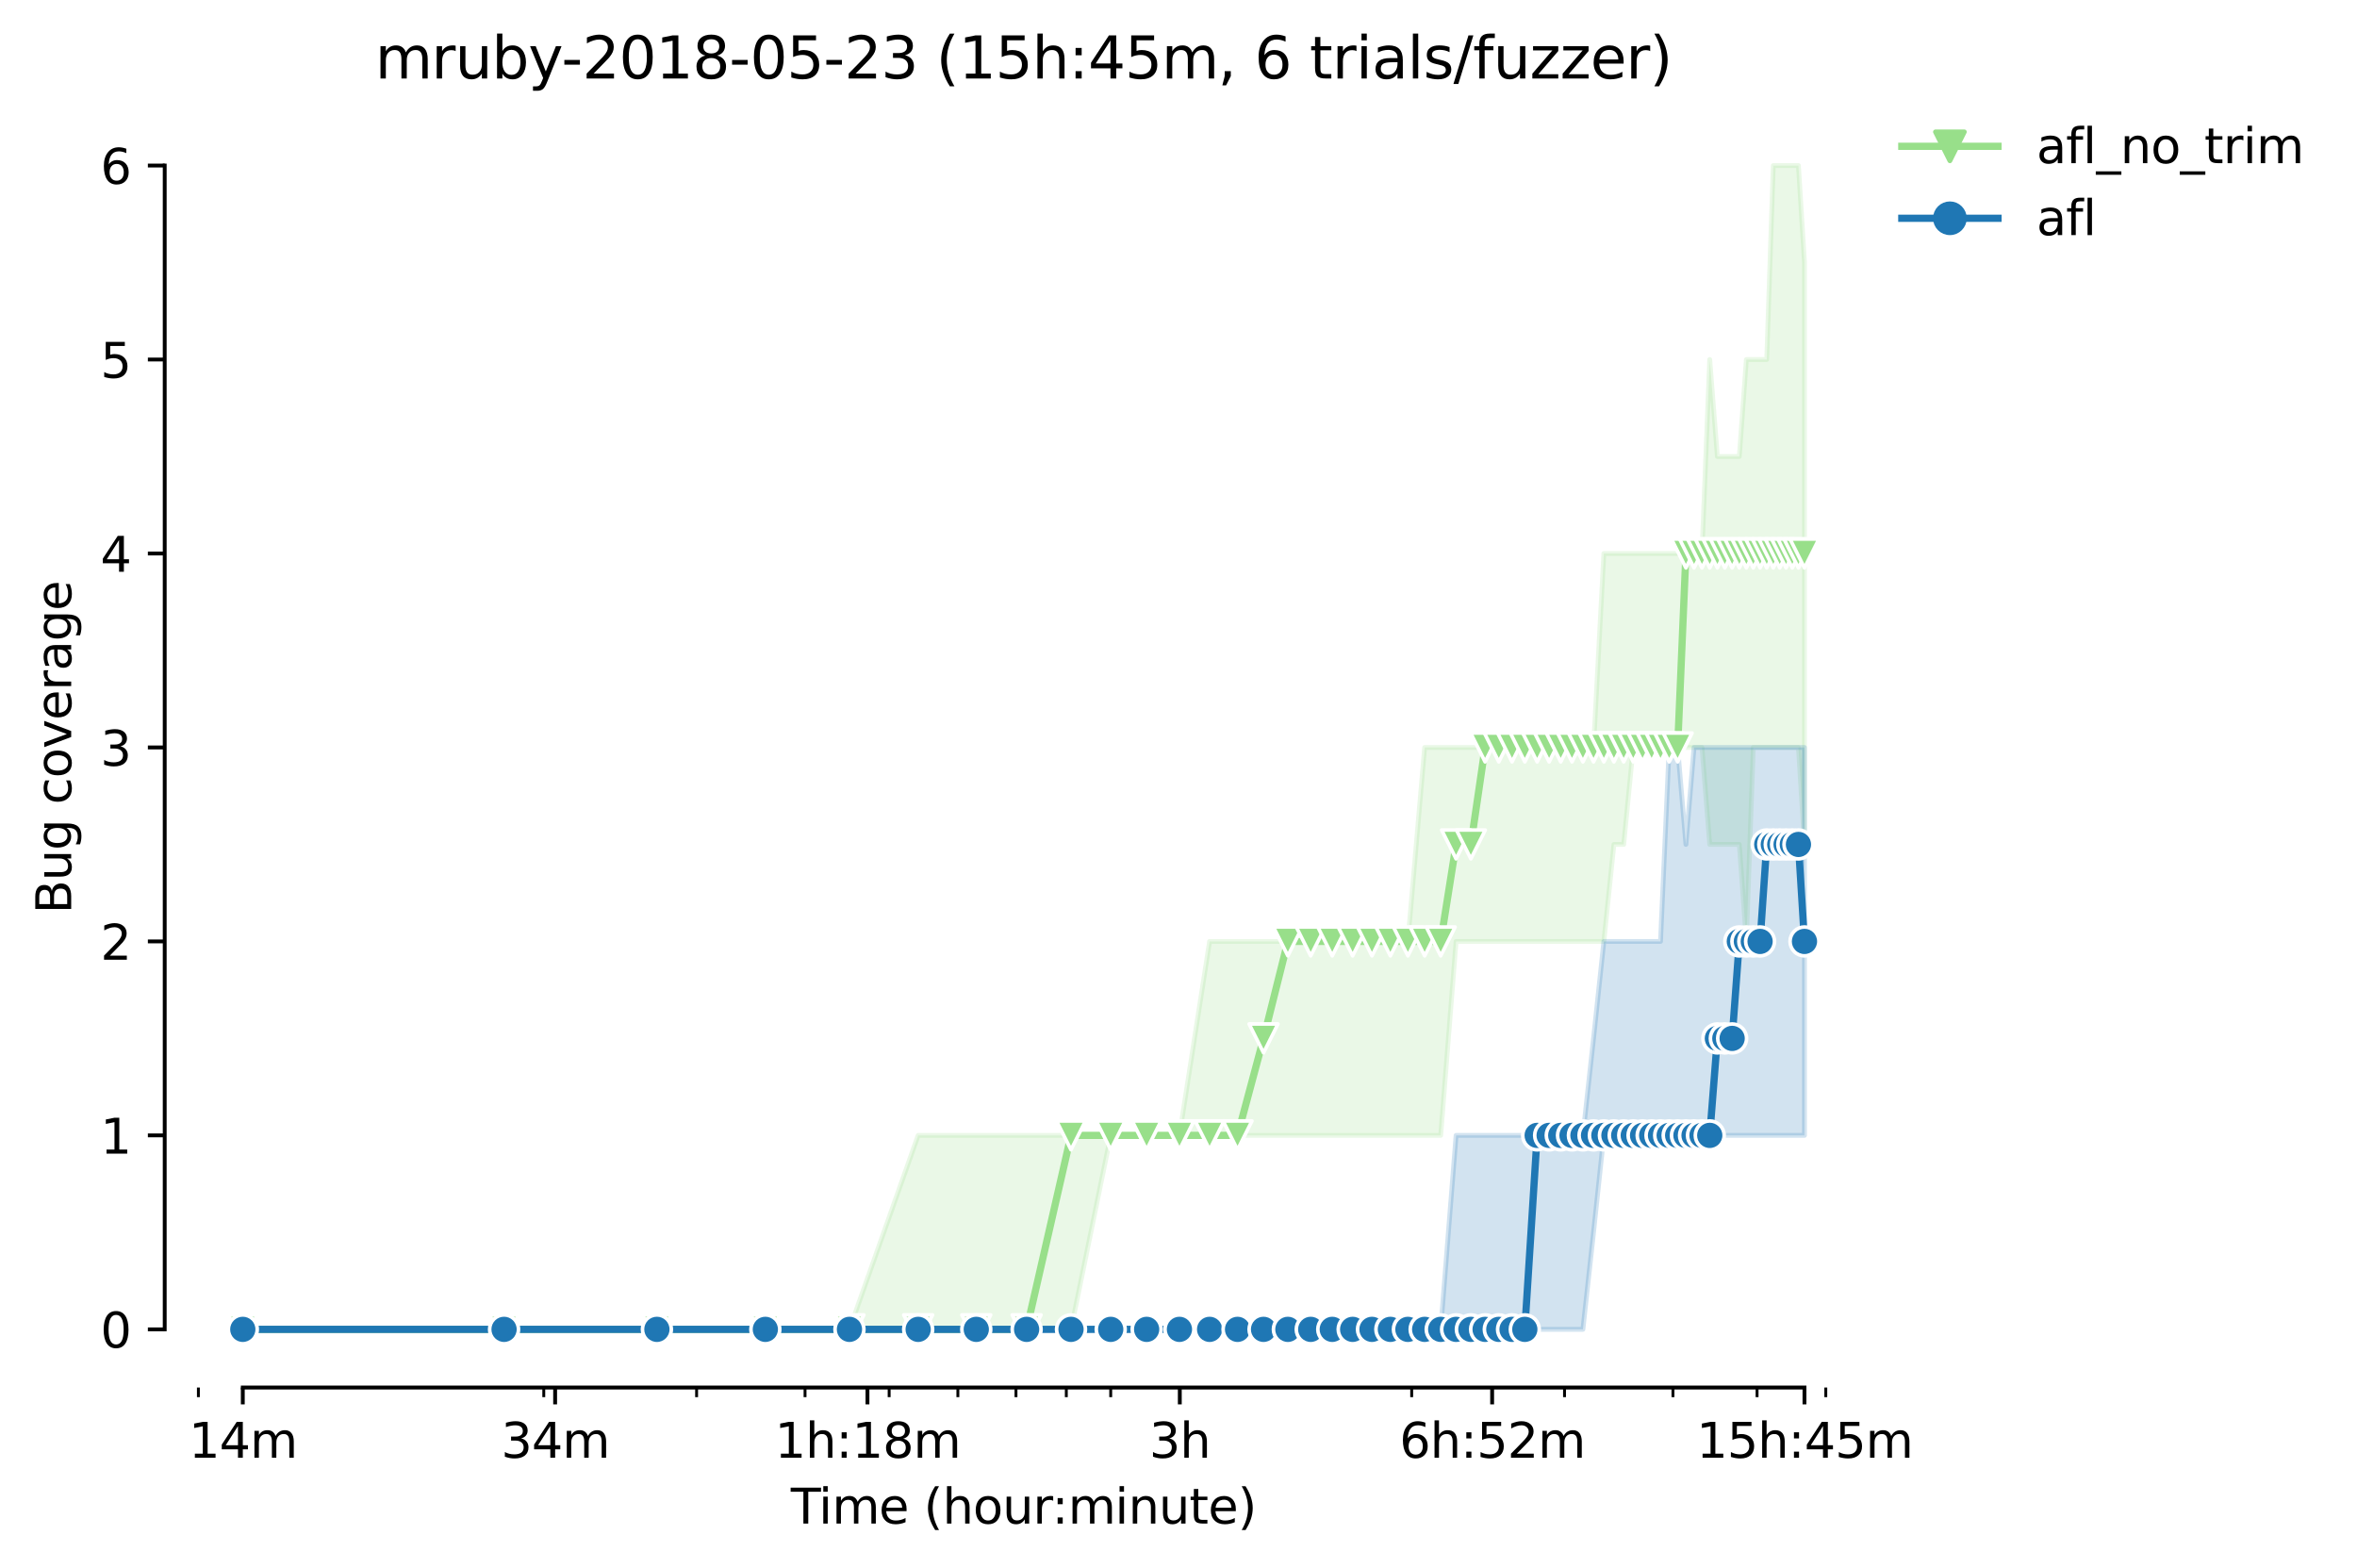 <?xml version="1.0" encoding="utf-8" standalone="no"?>
<!DOCTYPE svg PUBLIC "-//W3C//DTD SVG 1.1//EN"
  "http://www.w3.org/Graphics/SVG/1.1/DTD/svg11.dtd">
<svg height="325.986pt" version="1.1" viewBox="0 0 489.993 325.986" width="489.993pt" xmlns="http://www.w3.org/2000/svg" xmlns:xlink="http://www.w3.org/1999/xlink">
 <defs>
  <style type="text/css">*{stroke-linecap:butt;stroke-linejoin:round;}</style>
 </defs>
 <g id="figure_1">
  <g id="patch_1">
   <path d="M 0 325.986 
L 489.993 325.986 
L 489.993 0 
L 0 0 
z
" style="fill:#ffffff;"/>
  </g>
  <g id="axes_1">
   <g id="patch_2">
    <path d="M 34.241 288.43 
L 391.361 288.43 
L 391.361 22.318 
L 34.241 22.318 
z
" style="fill:#ffffff;"/>
   </g>
   <g id="PolyCollection_1">
    <defs>
     <path d="M 50.473 -49.652 
L 50.473 -49.652 
L 104.788 -49.652 
L 136.56 -49.652 
L 159.103 -49.652 
L 176.588 -49.652 
L 190.875 -49.652 
L 202.954 -49.652 
L 213.418 -49.652 
L 222.647 -49.652 
L 230.903 -89.972 
L 238.372 -89.972 
L 245.19 -89.972 
L 251.462 -89.972 
L 257.269 -89.972 
L 262.675 -89.972 
L 267.732 -89.972 
L 272.483 -89.972 
L 276.962 -89.972 
L 281.199 -89.972 
L 285.218 -89.972 
L 289.041 -89.972 
L 292.686 -89.972 
L 296.17 -89.972 
L 299.505 -89.972 
L 302.703 -130.292 
L 305.777 -130.292 
L 308.734 -130.292 
L 311.584 -130.292 
L 314.333 -130.292 
L 316.99 -130.292 
L 319.559 -130.292 
L 322.047 -130.292 
L 324.458 -130.292 
L 326.798 -130.292 
L 329.069 -130.292 
L 331.277 -130.292 
L 333.424 -130.292 
L 335.513 -150.452 
L 337.549 -150.452 
L 339.533 -170.612 
L 341.468 -170.612 
L 343.356 -170.612 
L 345.2 -169.604 
L 347.001 -170.612 
L 348.762 -170.612 
L 350.484 -170.612 
L 352.17 -170.612 
L 353.819 -170.612 
L 355.435 -150.452 
L 357.018 -150.452 
L 358.57 -150.452 
L 360.091 -150.452 
L 361.584 -150.452 
L 363.049 -130.292 
L 364.487 -170.612 
L 365.898 -170.612 
L 367.285 -170.612 
L 368.648 -170.612 
L 369.988 -170.612 
L 371.305 -170.612 
L 372.6 -170.612 
L 373.874 -170.612 
L 375.128 -150.452 
L 375.128 -271.412 
L 375.128 -271.412 
L 373.874 -291.572 
L 372.6 -291.572 
L 371.305 -291.572 
L 369.988 -291.572 
L 368.648 -291.572 
L 367.285 -251.252 
L 365.898 -251.252 
L 364.487 -251.252 
L 363.049 -251.252 
L 361.584 -231.092 
L 360.091 -231.092 
L 358.57 -231.092 
L 357.018 -231.092 
L 355.435 -251.252 
L 353.819 -210.932 
L 352.17 -210.932 
L 350.484 -210.932 
L 348.762 -210.932 
L 347.001 -210.932 
L 345.2 -210.932 
L 343.356 -210.932 
L 341.468 -210.932 
L 339.533 -210.932 
L 337.549 -210.932 
L 335.513 -210.932 
L 333.424 -210.932 
L 331.277 -170.612 
L 329.069 -170.612 
L 326.798 -170.612 
L 324.458 -170.612 
L 322.047 -170.612 
L 319.559 -170.612 
L 316.99 -170.612 
L 314.333 -170.612 
L 311.584 -170.612 
L 308.734 -170.612 
L 305.777 -170.612 
L 302.703 -170.612 
L 299.505 -170.612 
L 296.17 -170.612 
L 292.686 -130.292 
L 289.041 -130.292 
L 285.218 -130.292 
L 281.199 -130.292 
L 276.962 -130.292 
L 272.483 -130.292 
L 267.732 -130.292 
L 262.675 -130.292 
L 257.269 -130.292 
L 251.462 -130.292 
L 245.19 -89.972 
L 238.372 -89.972 
L 230.903 -89.972 
L 222.647 -89.972 
L 213.418 -89.972 
L 202.954 -89.972 
L 190.875 -89.972 
L 176.588 -49.652 
L 159.103 -49.652 
L 136.56 -49.652 
L 104.788 -49.652 
L 50.473 -49.652 
z
" id="mda8c425041" style="stroke:#98df8a;stroke-opacity:0.2;"/>
    </defs>
    <g clip-path="url(#pe4340014b9)">
     <use style="fill:#98df8a;fill-opacity:0.2;stroke:#98df8a;stroke-opacity:0.2;" x="0" xlink:href="#mda8c425041" y="325.986"/>
    </g>
   </g>
   <g id="PolyCollection_2">
    <defs>
     <path d="M 50.473 -49.652 
L 50.473 -49.652 
L 104.788 -49.652 
L 136.56 -49.652 
L 159.103 -49.652 
L 176.588 -49.652 
L 190.875 -49.652 
L 202.954 -49.652 
L 213.418 -49.652 
L 222.647 -49.652 
L 230.903 -49.652 
L 238.372 -49.652 
L 245.19 -49.652 
L 251.462 -49.652 
L 257.269 -49.652 
L 262.675 -49.652 
L 267.732 -49.652 
L 272.483 -49.652 
L 276.962 -49.652 
L 281.199 -49.652 
L 285.218 -49.652 
L 289.041 -49.652 
L 292.686 -49.652 
L 296.17 -49.652 
L 299.505 -49.652 
L 302.703 -49.652 
L 305.777 -49.652 
L 308.734 -49.652 
L 311.584 -49.652 
L 314.333 -49.652 
L 316.99 -49.652 
L 319.559 -49.652 
L 322.047 -49.652 
L 324.458 -49.652 
L 326.798 -49.652 
L 329.069 -49.652 
L 331.277 -69.812 
L 333.424 -89.972 
L 335.513 -89.972 
L 337.549 -89.972 
L 339.533 -89.972 
L 341.468 -89.972 
L 343.356 -89.972 
L 345.2 -89.972 
L 347.001 -89.972 
L 348.762 -89.972 
L 350.484 -89.972 
L 352.17 -89.972 
L 353.819 -89.972 
L 355.435 -89.972 
L 357.018 -89.972 
L 358.57 -89.972 
L 360.091 -89.972 
L 361.584 -89.972 
L 363.049 -89.972 
L 364.487 -89.972 
L 365.898 -89.972 
L 367.285 -89.972 
L 368.648 -89.972 
L 369.988 -89.972 
L 371.305 -89.972 
L 372.6 -89.972 
L 373.874 -89.972 
L 375.128 -89.972 
L 375.128 -170.612 
L 375.128 -170.612 
L 373.874 -170.612 
L 372.6 -170.612 
L 371.305 -170.612 
L 369.988 -170.612 
L 368.648 -170.612 
L 367.285 -170.612 
L 365.898 -170.612 
L 364.487 -170.612 
L 363.049 -170.612 
L 361.584 -170.612 
L 360.091 -170.612 
L 358.57 -170.612 
L 357.018 -170.612 
L 355.435 -170.612 
L 353.819 -170.612 
L 352.17 -170.612 
L 350.484 -150.452 
L 348.762 -170.612 
L 347.001 -170.612 
L 345.2 -130.292 
L 343.356 -130.292 
L 341.468 -130.292 
L 339.533 -130.292 
L 337.549 -130.292 
L 335.513 -130.292 
L 333.424 -130.292 
L 331.277 -110.132 
L 329.069 -89.972 
L 326.798 -89.972 
L 324.458 -89.972 
L 322.047 -89.972 
L 319.559 -89.972 
L 316.99 -89.972 
L 314.333 -89.972 
L 311.584 -89.972 
L 308.734 -89.972 
L 305.777 -89.972 
L 302.703 -89.972 
L 299.505 -49.652 
L 296.17 -49.652 
L 292.686 -49.652 
L 289.041 -49.652 
L 285.218 -49.652 
L 281.199 -49.652 
L 276.962 -49.652 
L 272.483 -49.652 
L 267.732 -49.652 
L 262.675 -49.652 
L 257.269 -49.652 
L 251.462 -49.652 
L 245.19 -49.652 
L 238.372 -49.652 
L 230.903 -49.652 
L 222.647 -49.652 
L 213.418 -49.652 
L 202.954 -49.652 
L 190.875 -49.652 
L 176.588 -49.652 
L 159.103 -49.652 
L 136.56 -49.652 
L 104.788 -49.652 
L 50.473 -49.652 
z
" id="m937d26fdaa" style="stroke:#1f77b4;stroke-opacity:0.2;"/>
    </defs>
    <g clip-path="url(#pe4340014b9)">
     <use style="fill:#1f77b4;fill-opacity:0.2;stroke:#1f77b4;stroke-opacity:0.2;" x="0" xlink:href="#m937d26fdaa" y="325.986"/>
    </g>
   </g>
   <g id="matplotlib.axis_1">
    <g id="xtick_1">
     <g id="line2d_1">
      <defs>
       <path d="M 0 0 
L 0 3.5 
" id="m10a3681399" style="stroke:#000000;stroke-width:0.8;"/>
      </defs>
      <g>
       <use style="stroke:#000000;stroke-width:0.8;" x="50.473" xlink:href="#m10a3681399" y="288.43"/>
      </g>
     </g>
     <g id="text_1">
      <!-- 14m -->
      <g transform="translate(39.241 303.029)scale(0.1 -0.1)">
       <defs>
        <path d="M 794 531 
L 1825 531 
L 1825 4091 
L 703 3866 
L 703 4441 
L 1819 4666 
L 2450 4666 
L 2450 531 
L 3481 531 
L 3481 0 
L 794 0 
L 794 531 
z
" id="DejaVuSans-31" transform="scale(0.016)"/>
        <path d="M 2419 4116 
L 825 1625 
L 2419 1625 
L 2419 4116 
z
M 2253 4666 
L 3047 4666 
L 3047 1625 
L 3713 1625 
L 3713 1100 
L 3047 1100 
L 3047 0 
L 2419 0 
L 2419 1100 
L 313 1100 
L 313 1709 
L 2253 4666 
z
" id="DejaVuSans-34" transform="scale(0.016)"/>
        <path d="M 3328 2828 
Q 3544 3216 3844 3400 
Q 4144 3584 4550 3584 
Q 5097 3584 5394 3201 
Q 5691 2819 5691 2113 
L 5691 0 
L 5113 0 
L 5113 2094 
Q 5113 2597 4934 2840 
Q 4756 3084 4391 3084 
Q 3944 3084 3684 2787 
Q 3425 2491 3425 1978 
L 3425 0 
L 2847 0 
L 2847 2094 
Q 2847 2600 2669 2842 
Q 2491 3084 2119 3084 
Q 1678 3084 1418 2786 
Q 1159 2488 1159 1978 
L 1159 0 
L 581 0 
L 581 3500 
L 1159 3500 
L 1159 2956 
Q 1356 3278 1631 3431 
Q 1906 3584 2284 3584 
Q 2666 3584 2933 3390 
Q 3200 3197 3328 2828 
z
" id="DejaVuSans-6d" transform="scale(0.016)"/>
       </defs>
       <use xlink:href="#DejaVuSans-31"/>
       <use x="63.623" xlink:href="#DejaVuSans-34"/>
       <use x="127.246" xlink:href="#DejaVuSans-6d"/>
      </g>
     </g>
    </g>
    <g id="xtick_2">
     <g id="line2d_2">
      <g>
       <use style="stroke:#000000;stroke-width:0.8;" x="115.405" xlink:href="#m10a3681399" y="288.43"/>
      </g>
     </g>
     <g id="text_2">
      <!-- 34m -->
      <g transform="translate(104.172 303.029)scale(0.1 -0.1)">
       <defs>
        <path d="M 2597 2516 
Q 3050 2419 3304 2112 
Q 3559 1806 3559 1356 
Q 3559 666 3084 287 
Q 2609 -91 1734 -91 
Q 1441 -91 1130 -33 
Q 819 25 488 141 
L 488 750 
Q 750 597 1062 519 
Q 1375 441 1716 441 
Q 2309 441 2620 675 
Q 2931 909 2931 1356 
Q 2931 1769 2642 2001 
Q 2353 2234 1838 2234 
L 1294 2234 
L 1294 2753 
L 1863 2753 
Q 2328 2753 2575 2939 
Q 2822 3125 2822 3475 
Q 2822 3834 2567 4026 
Q 2313 4219 1838 4219 
Q 1578 4219 1281 4162 
Q 984 4106 628 3988 
L 628 4550 
Q 988 4650 1302 4700 
Q 1616 4750 1894 4750 
Q 2613 4750 3031 4423 
Q 3450 4097 3450 3541 
Q 3450 3153 3228 2886 
Q 3006 2619 2597 2516 
z
" id="DejaVuSans-33" transform="scale(0.016)"/>
       </defs>
       <use xlink:href="#DejaVuSans-33"/>
       <use x="63.623" xlink:href="#DejaVuSans-34"/>
       <use x="127.246" xlink:href="#DejaVuSans-6d"/>
      </g>
     </g>
    </g>
    <g id="xtick_3">
     <g id="line2d_3">
      <g>
       <use style="stroke:#000000;stroke-width:0.8;" x="180.336" xlink:href="#m10a3681399" y="288.43"/>
      </g>
     </g>
     <g id="text_3">
      <!-- 1h:18m -->
      <g transform="translate(161.069 303.029)scale(0.1 -0.1)">
       <defs>
        <path d="M 3513 2113 
L 3513 0 
L 2938 0 
L 2938 2094 
Q 2938 2591 2744 2837 
Q 2550 3084 2163 3084 
Q 1697 3084 1428 2787 
Q 1159 2491 1159 1978 
L 1159 0 
L 581 0 
L 581 4863 
L 1159 4863 
L 1159 2956 
Q 1366 3272 1645 3428 
Q 1925 3584 2291 3584 
Q 2894 3584 3203 3211 
Q 3513 2838 3513 2113 
z
" id="DejaVuSans-68" transform="scale(0.016)"/>
        <path d="M 750 794 
L 1409 794 
L 1409 0 
L 750 0 
L 750 794 
z
M 750 3309 
L 1409 3309 
L 1409 2516 
L 750 2516 
L 750 3309 
z
" id="DejaVuSans-3a" transform="scale(0.016)"/>
        <path d="M 2034 2216 
Q 1584 2216 1326 1975 
Q 1069 1734 1069 1313 
Q 1069 891 1326 650 
Q 1584 409 2034 409 
Q 2484 409 2743 651 
Q 3003 894 3003 1313 
Q 3003 1734 2745 1975 
Q 2488 2216 2034 2216 
z
M 1403 2484 
Q 997 2584 770 2862 
Q 544 3141 544 3541 
Q 544 4100 942 4425 
Q 1341 4750 2034 4750 
Q 2731 4750 3128 4425 
Q 3525 4100 3525 3541 
Q 3525 3141 3298 2862 
Q 3072 2584 2669 2484 
Q 3125 2378 3379 2068 
Q 3634 1759 3634 1313 
Q 3634 634 3220 271 
Q 2806 -91 2034 -91 
Q 1263 -91 848 271 
Q 434 634 434 1313 
Q 434 1759 690 2068 
Q 947 2378 1403 2484 
z
M 1172 3481 
Q 1172 3119 1398 2916 
Q 1625 2713 2034 2713 
Q 2441 2713 2670 2916 
Q 2900 3119 2900 3481 
Q 2900 3844 2670 4047 
Q 2441 4250 2034 4250 
Q 1625 4250 1398 4047 
Q 1172 3844 1172 3481 
z
" id="DejaVuSans-38" transform="scale(0.016)"/>
       </defs>
       <use xlink:href="#DejaVuSans-31"/>
       <use x="63.623" xlink:href="#DejaVuSans-68"/>
       <use x="127.002" xlink:href="#DejaVuSans-3a"/>
       <use x="160.693" xlink:href="#DejaVuSans-31"/>
       <use x="224.316" xlink:href="#DejaVuSans-38"/>
       <use x="287.939" xlink:href="#DejaVuSans-6d"/>
      </g>
     </g>
    </g>
    <g id="xtick_4">
     <g id="line2d_4">
      <g>
       <use style="stroke:#000000;stroke-width:0.8;" x="245.267" xlink:href="#m10a3681399" y="288.43"/>
      </g>
     </g>
     <g id="text_4">
      <!-- 3h -->
      <g transform="translate(238.917 303.029)scale(0.1 -0.1)">
       <use xlink:href="#DejaVuSans-33"/>
       <use x="63.623" xlink:href="#DejaVuSans-68"/>
      </g>
     </g>
    </g>
    <g id="xtick_5">
     <g id="line2d_5">
      <g>
       <use style="stroke:#000000;stroke-width:0.8;" x="310.198" xlink:href="#m10a3681399" y="288.43"/>
      </g>
     </g>
     <g id="text_5">
      <!-- 6h:52m -->
      <g transform="translate(290.931 303.029)scale(0.1 -0.1)">
       <defs>
        <path d="M 2113 2584 
Q 1688 2584 1439 2293 
Q 1191 2003 1191 1497 
Q 1191 994 1439 701 
Q 1688 409 2113 409 
Q 2538 409 2786 701 
Q 3034 994 3034 1497 
Q 3034 2003 2786 2293 
Q 2538 2584 2113 2584 
z
M 3366 4563 
L 3366 3988 
Q 3128 4100 2886 4159 
Q 2644 4219 2406 4219 
Q 1781 4219 1451 3797 
Q 1122 3375 1075 2522 
Q 1259 2794 1537 2939 
Q 1816 3084 2150 3084 
Q 2853 3084 3261 2657 
Q 3669 2231 3669 1497 
Q 3669 778 3244 343 
Q 2819 -91 2113 -91 
Q 1303 -91 875 529 
Q 447 1150 447 2328 
Q 447 3434 972 4092 
Q 1497 4750 2381 4750 
Q 2619 4750 2861 4703 
Q 3103 4656 3366 4563 
z
" id="DejaVuSans-36" transform="scale(0.016)"/>
        <path d="M 691 4666 
L 3169 4666 
L 3169 4134 
L 1269 4134 
L 1269 2991 
Q 1406 3038 1543 3061 
Q 1681 3084 1819 3084 
Q 2600 3084 3056 2656 
Q 3513 2228 3513 1497 
Q 3513 744 3044 326 
Q 2575 -91 1722 -91 
Q 1428 -91 1123 -41 
Q 819 9 494 109 
L 494 744 
Q 775 591 1075 516 
Q 1375 441 1709 441 
Q 2250 441 2565 725 
Q 2881 1009 2881 1497 
Q 2881 1984 2565 2268 
Q 2250 2553 1709 2553 
Q 1456 2553 1204 2497 
Q 953 2441 691 2322 
L 691 4666 
z
" id="DejaVuSans-35" transform="scale(0.016)"/>
        <path d="M 1228 531 
L 3431 531 
L 3431 0 
L 469 0 
L 469 531 
Q 828 903 1448 1529 
Q 2069 2156 2228 2338 
Q 2531 2678 2651 2914 
Q 2772 3150 2772 3378 
Q 2772 3750 2511 3984 
Q 2250 4219 1831 4219 
Q 1534 4219 1204 4116 
Q 875 4013 500 3803 
L 500 4441 
Q 881 4594 1212 4672 
Q 1544 4750 1819 4750 
Q 2544 4750 2975 4387 
Q 3406 4025 3406 3419 
Q 3406 3131 3298 2873 
Q 3191 2616 2906 2266 
Q 2828 2175 2409 1742 
Q 1991 1309 1228 531 
z
" id="DejaVuSans-32" transform="scale(0.016)"/>
       </defs>
       <use xlink:href="#DejaVuSans-36"/>
       <use x="63.623" xlink:href="#DejaVuSans-68"/>
       <use x="127.002" xlink:href="#DejaVuSans-3a"/>
       <use x="160.693" xlink:href="#DejaVuSans-35"/>
       <use x="224.316" xlink:href="#DejaVuSans-32"/>
       <use x="287.939" xlink:href="#DejaVuSans-6d"/>
      </g>
     </g>
    </g>
    <g id="xtick_6">
     <g id="line2d_6">
      <g>
       <use style="stroke:#000000;stroke-width:0.8;" x="375.129" xlink:href="#m10a3681399" y="288.43"/>
      </g>
     </g>
     <g id="text_6">
      <!-- 15h:45m -->
      <g transform="translate(352.681 303.029)scale(0.1 -0.1)">
       <use xlink:href="#DejaVuSans-31"/>
       <use x="63.623" xlink:href="#DejaVuSans-35"/>
       <use x="127.246" xlink:href="#DejaVuSans-68"/>
       <use x="190.625" xlink:href="#DejaVuSans-3a"/>
       <use x="224.316" xlink:href="#DejaVuSans-34"/>
       <use x="287.939" xlink:href="#DejaVuSans-35"/>
       <use x="351.562" xlink:href="#DejaVuSans-6d"/>
      </g>
     </g>
    </g>
    <g id="xtick_7">
     <g id="line2d_7">
      <defs>
       <path d="M 0 0 
L 0 2 
" id="med82f2eb78" style="stroke:#000000;stroke-width:0.6;"/>
      </defs>
      <g>
       <use style="stroke:#000000;stroke-width:0.6;" x="41.244" xlink:href="#med82f2eb78" y="288.43"/>
      </g>
     </g>
    </g>
    <g id="xtick_8">
     <g id="line2d_8">
      <g>
       <use style="stroke:#000000;stroke-width:0.6;" x="113.044" xlink:href="#med82f2eb78" y="288.43"/>
      </g>
     </g>
    </g>
    <g id="xtick_9">
     <g id="line2d_9">
      <g>
       <use style="stroke:#000000;stroke-width:0.6;" x="144.816" xlink:href="#med82f2eb78" y="288.43"/>
      </g>
     </g>
    </g>
    <g id="xtick_10">
     <g id="line2d_10">
      <g>
       <use style="stroke:#000000;stroke-width:0.6;" x="167.359" xlink:href="#med82f2eb78" y="288.43"/>
      </g>
     </g>
    </g>
    <g id="xtick_11">
     <g id="line2d_11">
      <g>
       <use style="stroke:#000000;stroke-width:0.6;" x="184.844" xlink:href="#med82f2eb78" y="288.43"/>
      </g>
     </g>
    </g>
    <g id="xtick_12">
     <g id="line2d_12">
      <g>
       <use style="stroke:#000000;stroke-width:0.6;" x="199.131" xlink:href="#med82f2eb78" y="288.43"/>
      </g>
     </g>
    </g>
    <g id="xtick_13">
     <g id="line2d_13">
      <g>
       <use style="stroke:#000000;stroke-width:0.6;" x="211.21" xlink:href="#med82f2eb78" y="288.43"/>
      </g>
     </g>
    </g>
    <g id="xtick_14">
     <g id="line2d_14">
      <g>
       <use style="stroke:#000000;stroke-width:0.6;" x="221.674" xlink:href="#med82f2eb78" y="288.43"/>
      </g>
     </g>
    </g>
    <g id="xtick_15">
     <g id="line2d_15">
      <g>
       <use style="stroke:#000000;stroke-width:0.6;" x="230.903" xlink:href="#med82f2eb78" y="288.43"/>
      </g>
     </g>
    </g>
    <g id="xtick_16">
     <g id="line2d_16">
      <g>
       <use style="stroke:#000000;stroke-width:0.6;" x="293.474" xlink:href="#med82f2eb78" y="288.43"/>
      </g>
     </g>
    </g>
    <g id="xtick_17">
     <g id="line2d_17">
      <g>
       <use style="stroke:#000000;stroke-width:0.6;" x="325.246" xlink:href="#med82f2eb78" y="288.43"/>
      </g>
     </g>
    </g>
    <g id="xtick_18">
     <g id="line2d_18">
      <g>
       <use style="stroke:#000000;stroke-width:0.6;" x="347.789" xlink:href="#med82f2eb78" y="288.43"/>
      </g>
     </g>
    </g>
    <g id="xtick_19">
     <g id="line2d_19">
      <g>
       <use style="stroke:#000000;stroke-width:0.6;" x="365.274" xlink:href="#med82f2eb78" y="288.43"/>
      </g>
     </g>
    </g>
    <g id="xtick_20">
     <g id="line2d_20">
      <g>
       <use style="stroke:#000000;stroke-width:0.6;" x="379.561" xlink:href="#med82f2eb78" y="288.43"/>
      </g>
     </g>
    </g>
    <g id="text_7">
     <!-- Time (hour:minute) -->
     <g transform="translate(164.394 316.707)scale(0.1 -0.1)">
      <defs>
       <path d="M -19 4666 
L 3928 4666 
L 3928 4134 
L 2272 4134 
L 2272 0 
L 1638 0 
L 1638 4134 
L -19 4134 
L -19 4666 
z
" id="DejaVuSans-54" transform="scale(0.016)"/>
       <path d="M 603 3500 
L 1178 3500 
L 1178 0 
L 603 0 
L 603 3500 
z
M 603 4863 
L 1178 4863 
L 1178 4134 
L 603 4134 
L 603 4863 
z
" id="DejaVuSans-69" transform="scale(0.016)"/>
       <path d="M 3597 1894 
L 3597 1613 
L 953 1613 
Q 991 1019 1311 708 
Q 1631 397 2203 397 
Q 2534 397 2845 478 
Q 3156 559 3463 722 
L 3463 178 
Q 3153 47 2828 -22 
Q 2503 -91 2169 -91 
Q 1331 -91 842 396 
Q 353 884 353 1716 
Q 353 2575 817 3079 
Q 1281 3584 2069 3584 
Q 2775 3584 3186 3129 
Q 3597 2675 3597 1894 
z
M 3022 2063 
Q 3016 2534 2758 2815 
Q 2500 3097 2075 3097 
Q 1594 3097 1305 2825 
Q 1016 2553 972 2059 
L 3022 2063 
z
" id="DejaVuSans-65" transform="scale(0.016)"/>
       <path id="DejaVuSans-20" transform="scale(0.016)"/>
       <path d="M 1984 4856 
Q 1566 4138 1362 3434 
Q 1159 2731 1159 2009 
Q 1159 1288 1364 580 
Q 1569 -128 1984 -844 
L 1484 -844 
Q 1016 -109 783 600 
Q 550 1309 550 2009 
Q 550 2706 781 3412 
Q 1013 4119 1484 4856 
L 1984 4856 
z
" id="DejaVuSans-28" transform="scale(0.016)"/>
       <path d="M 1959 3097 
Q 1497 3097 1228 2736 
Q 959 2375 959 1747 
Q 959 1119 1226 758 
Q 1494 397 1959 397 
Q 2419 397 2687 759 
Q 2956 1122 2956 1747 
Q 2956 2369 2687 2733 
Q 2419 3097 1959 3097 
z
M 1959 3584 
Q 2709 3584 3137 3096 
Q 3566 2609 3566 1747 
Q 3566 888 3137 398 
Q 2709 -91 1959 -91 
Q 1206 -91 779 398 
Q 353 888 353 1747 
Q 353 2609 779 3096 
Q 1206 3584 1959 3584 
z
" id="DejaVuSans-6f" transform="scale(0.016)"/>
       <path d="M 544 1381 
L 544 3500 
L 1119 3500 
L 1119 1403 
Q 1119 906 1312 657 
Q 1506 409 1894 409 
Q 2359 409 2629 706 
Q 2900 1003 2900 1516 
L 2900 3500 
L 3475 3500 
L 3475 0 
L 2900 0 
L 2900 538 
Q 2691 219 2414 64 
Q 2138 -91 1772 -91 
Q 1169 -91 856 284 
Q 544 659 544 1381 
z
M 1991 3584 
L 1991 3584 
z
" id="DejaVuSans-75" transform="scale(0.016)"/>
       <path d="M 2631 2963 
Q 2534 3019 2420 3045 
Q 2306 3072 2169 3072 
Q 1681 3072 1420 2755 
Q 1159 2438 1159 1844 
L 1159 0 
L 581 0 
L 581 3500 
L 1159 3500 
L 1159 2956 
Q 1341 3275 1631 3429 
Q 1922 3584 2338 3584 
Q 2397 3584 2469 3576 
Q 2541 3569 2628 3553 
L 2631 2963 
z
" id="DejaVuSans-72" transform="scale(0.016)"/>
       <path d="M 3513 2113 
L 3513 0 
L 2938 0 
L 2938 2094 
Q 2938 2591 2744 2837 
Q 2550 3084 2163 3084 
Q 1697 3084 1428 2787 
Q 1159 2491 1159 1978 
L 1159 0 
L 581 0 
L 581 3500 
L 1159 3500 
L 1159 2956 
Q 1366 3272 1645 3428 
Q 1925 3584 2291 3584 
Q 2894 3584 3203 3211 
Q 3513 2838 3513 2113 
z
" id="DejaVuSans-6e" transform="scale(0.016)"/>
       <path d="M 1172 4494 
L 1172 3500 
L 2356 3500 
L 2356 3053 
L 1172 3053 
L 1172 1153 
Q 1172 725 1289 603 
Q 1406 481 1766 481 
L 2356 481 
L 2356 0 
L 1766 0 
Q 1100 0 847 248 
Q 594 497 594 1153 
L 594 3053 
L 172 3053 
L 172 3500 
L 594 3500 
L 594 4494 
L 1172 4494 
z
" id="DejaVuSans-74" transform="scale(0.016)"/>
       <path d="M 513 4856 
L 1013 4856 
Q 1481 4119 1714 3412 
Q 1947 2706 1947 2009 
Q 1947 1309 1714 600 
Q 1481 -109 1013 -844 
L 513 -844 
Q 928 -128 1133 580 
Q 1338 1288 1338 2009 
Q 1338 2731 1133 3434 
Q 928 4138 513 4856 
z
" id="DejaVuSans-29" transform="scale(0.016)"/>
      </defs>
      <use xlink:href="#DejaVuSans-54"/>
      <use x="57.959" xlink:href="#DejaVuSans-69"/>
      <use x="85.742" xlink:href="#DejaVuSans-6d"/>
      <use x="183.154" xlink:href="#DejaVuSans-65"/>
      <use x="244.678" xlink:href="#DejaVuSans-20"/>
      <use x="276.465" xlink:href="#DejaVuSans-28"/>
      <use x="315.479" xlink:href="#DejaVuSans-68"/>
      <use x="378.857" xlink:href="#DejaVuSans-6f"/>
      <use x="440.039" xlink:href="#DejaVuSans-75"/>
      <use x="503.418" xlink:href="#DejaVuSans-72"/>
      <use x="542.781" xlink:href="#DejaVuSans-3a"/>
      <use x="576.473" xlink:href="#DejaVuSans-6d"/>
      <use x="673.885" xlink:href="#DejaVuSans-69"/>
      <use x="701.668" xlink:href="#DejaVuSans-6e"/>
      <use x="765.047" xlink:href="#DejaVuSans-75"/>
      <use x="828.426" xlink:href="#DejaVuSans-74"/>
      <use x="867.635" xlink:href="#DejaVuSans-65"/>
      <use x="929.158" xlink:href="#DejaVuSans-29"/>
     </g>
    </g>
   </g>
   <g id="matplotlib.axis_2">
    <g id="ytick_1">
     <g id="line2d_21">
      <defs>
       <path d="M 0 0 
L -3.5 0 
" id="md48eb4baef" style="stroke:#000000;stroke-width:0.8;"/>
      </defs>
      <g>
       <use style="stroke:#000000;stroke-width:0.8;" x="34.241" xlink:href="#md48eb4baef" y="276.334"/>
      </g>
     </g>
     <g id="text_8">
      <!-- 0 -->
      <g transform="translate(20.878 280.133)scale(0.1 -0.1)">
       <defs>
        <path d="M 2034 4250 
Q 1547 4250 1301 3770 
Q 1056 3291 1056 2328 
Q 1056 1369 1301 889 
Q 1547 409 2034 409 
Q 2525 409 2770 889 
Q 3016 1369 3016 2328 
Q 3016 3291 2770 3770 
Q 2525 4250 2034 4250 
z
M 2034 4750 
Q 2819 4750 3233 4129 
Q 3647 3509 3647 2328 
Q 3647 1150 3233 529 
Q 2819 -91 2034 -91 
Q 1250 -91 836 529 
Q 422 1150 422 2328 
Q 422 3509 836 4129 
Q 1250 4750 2034 4750 
z
" id="DejaVuSans-30" transform="scale(0.016)"/>
       </defs>
       <use xlink:href="#DejaVuSans-30"/>
      </g>
     </g>
    </g>
    <g id="ytick_2">
     <g id="line2d_22">
      <g>
       <use style="stroke:#000000;stroke-width:0.8;" x="34.241" xlink:href="#md48eb4baef" y="236.014"/>
      </g>
     </g>
     <g id="text_9">
      <!-- 1 -->
      <g transform="translate(20.878 239.813)scale(0.1 -0.1)">
       <use xlink:href="#DejaVuSans-31"/>
      </g>
     </g>
    </g>
    <g id="ytick_3">
     <g id="line2d_23">
      <g>
       <use style="stroke:#000000;stroke-width:0.8;" x="34.241" xlink:href="#md48eb4baef" y="195.694"/>
      </g>
     </g>
     <g id="text_10">
      <!-- 2 -->
      <g transform="translate(20.878 199.493)scale(0.1 -0.1)">
       <use xlink:href="#DejaVuSans-32"/>
      </g>
     </g>
    </g>
    <g id="ytick_4">
     <g id="line2d_24">
      <g>
       <use style="stroke:#000000;stroke-width:0.8;" x="34.241" xlink:href="#md48eb4baef" y="155.374"/>
      </g>
     </g>
     <g id="text_11">
      <!-- 3 -->
      <g transform="translate(20.878 159.173)scale(0.1 -0.1)">
       <use xlink:href="#DejaVuSans-33"/>
      </g>
     </g>
    </g>
    <g id="ytick_5">
     <g id="line2d_25">
      <g>
       <use style="stroke:#000000;stroke-width:0.8;" x="34.241" xlink:href="#md48eb4baef" y="115.054"/>
      </g>
     </g>
     <g id="text_12">
      <!-- 4 -->
      <g transform="translate(20.878 118.853)scale(0.1 -0.1)">
       <use xlink:href="#DejaVuSans-34"/>
      </g>
     </g>
    </g>
    <g id="ytick_6">
     <g id="line2d_26">
      <g>
       <use style="stroke:#000000;stroke-width:0.8;" x="34.241" xlink:href="#md48eb4baef" y="74.734"/>
      </g>
     </g>
     <g id="text_13">
      <!-- 5 -->
      <g transform="translate(20.878 78.533)scale(0.1 -0.1)">
       <use xlink:href="#DejaVuSans-35"/>
      </g>
     </g>
    </g>
    <g id="ytick_7">
     <g id="line2d_27">
      <g>
       <use style="stroke:#000000;stroke-width:0.8;" x="34.241" xlink:href="#md48eb4baef" y="34.414"/>
      </g>
     </g>
     <g id="text_14">
      <!-- 6 -->
      <g transform="translate(20.878 38.213)scale(0.1 -0.1)">
       <use xlink:href="#DejaVuSans-36"/>
      </g>
     </g>
    </g>
    <g id="text_15">
     <!-- Bug coverage -->
     <g transform="translate(14.798 189.951)rotate(-90)scale(0.1 -0.1)">
      <defs>
       <path d="M 1259 2228 
L 1259 519 
L 2272 519 
Q 2781 519 3026 730 
Q 3272 941 3272 1375 
Q 3272 1813 3026 2020 
Q 2781 2228 2272 2228 
L 1259 2228 
z
M 1259 4147 
L 1259 2741 
L 2194 2741 
Q 2656 2741 2882 2914 
Q 3109 3088 3109 3444 
Q 3109 3797 2882 3972 
Q 2656 4147 2194 4147 
L 1259 4147 
z
M 628 4666 
L 2241 4666 
Q 2963 4666 3353 4366 
Q 3744 4066 3744 3513 
Q 3744 3084 3544 2831 
Q 3344 2578 2956 2516 
Q 3422 2416 3680 2098 
Q 3938 1781 3938 1306 
Q 3938 681 3513 340 
Q 3088 0 2303 0 
L 628 0 
L 628 4666 
z
" id="DejaVuSans-42" transform="scale(0.016)"/>
       <path d="M 2906 1791 
Q 2906 2416 2648 2759 
Q 2391 3103 1925 3103 
Q 1463 3103 1205 2759 
Q 947 2416 947 1791 
Q 947 1169 1205 825 
Q 1463 481 1925 481 
Q 2391 481 2648 825 
Q 2906 1169 2906 1791 
z
M 3481 434 
Q 3481 -459 3084 -895 
Q 2688 -1331 1869 -1331 
Q 1566 -1331 1297 -1286 
Q 1028 -1241 775 -1147 
L 775 -588 
Q 1028 -725 1275 -790 
Q 1522 -856 1778 -856 
Q 2344 -856 2625 -561 
Q 2906 -266 2906 331 
L 2906 616 
Q 2728 306 2450 153 
Q 2172 0 1784 0 
Q 1141 0 747 490 
Q 353 981 353 1791 
Q 353 2603 747 3093 
Q 1141 3584 1784 3584 
Q 2172 3584 2450 3431 
Q 2728 3278 2906 2969 
L 2906 3500 
L 3481 3500 
L 3481 434 
z
" id="DejaVuSans-67" transform="scale(0.016)"/>
       <path d="M 3122 3366 
L 3122 2828 
Q 2878 2963 2633 3030 
Q 2388 3097 2138 3097 
Q 1578 3097 1268 2742 
Q 959 2388 959 1747 
Q 959 1106 1268 751 
Q 1578 397 2138 397 
Q 2388 397 2633 464 
Q 2878 531 3122 666 
L 3122 134 
Q 2881 22 2623 -34 
Q 2366 -91 2075 -91 
Q 1284 -91 818 406 
Q 353 903 353 1747 
Q 353 2603 823 3093 
Q 1294 3584 2113 3584 
Q 2378 3584 2631 3529 
Q 2884 3475 3122 3366 
z
" id="DejaVuSans-63" transform="scale(0.016)"/>
       <path d="M 191 3500 
L 800 3500 
L 1894 563 
L 2988 3500 
L 3597 3500 
L 2284 0 
L 1503 0 
L 191 3500 
z
" id="DejaVuSans-76" transform="scale(0.016)"/>
       <path d="M 2194 1759 
Q 1497 1759 1228 1600 
Q 959 1441 959 1056 
Q 959 750 1161 570 
Q 1363 391 1709 391 
Q 2188 391 2477 730 
Q 2766 1069 2766 1631 
L 2766 1759 
L 2194 1759 
z
M 3341 1997 
L 3341 0 
L 2766 0 
L 2766 531 
Q 2569 213 2275 61 
Q 1981 -91 1556 -91 
Q 1019 -91 701 211 
Q 384 513 384 1019 
Q 384 1609 779 1909 
Q 1175 2209 1959 2209 
L 2766 2209 
L 2766 2266 
Q 2766 2663 2505 2880 
Q 2244 3097 1772 3097 
Q 1472 3097 1187 3025 
Q 903 2953 641 2809 
L 641 3341 
Q 956 3463 1253 3523 
Q 1550 3584 1831 3584 
Q 2591 3584 2966 3190 
Q 3341 2797 3341 1997 
z
" id="DejaVuSans-61" transform="scale(0.016)"/>
      </defs>
      <use xlink:href="#DejaVuSans-42"/>
      <use x="68.604" xlink:href="#DejaVuSans-75"/>
      <use x="131.982" xlink:href="#DejaVuSans-67"/>
      <use x="195.459" xlink:href="#DejaVuSans-20"/>
      <use x="227.246" xlink:href="#DejaVuSans-63"/>
      <use x="282.227" xlink:href="#DejaVuSans-6f"/>
      <use x="343.408" xlink:href="#DejaVuSans-76"/>
      <use x="402.588" xlink:href="#DejaVuSans-65"/>
      <use x="464.111" xlink:href="#DejaVuSans-72"/>
      <use x="505.225" xlink:href="#DejaVuSans-61"/>
      <use x="566.504" xlink:href="#DejaVuSans-67"/>
      <use x="629.98" xlink:href="#DejaVuSans-65"/>
     </g>
    </g>
   </g>
   <g id="line2d_28">
    <path clip-path="url(#pe4340014b9)" d="M 50.473 276.334 
L 104.788 276.334 
L 136.56 276.334 
L 159.103 276.334 
L 176.588 276.334 
L 190.875 276.334 
L 202.954 276.334 
L 213.418 276.334 
L 222.647 236.014 
L 230.903 236.014 
L 238.372 236.014 
L 245.19 236.014 
L 251.462 236.014 
L 257.269 236.014 
L 262.675 215.854 
L 267.732 195.694 
L 272.483 195.694 
L 276.962 195.694 
L 281.199 195.694 
L 285.218 195.694 
L 289.041 195.694 
L 292.686 195.694 
L 296.17 195.694 
L 299.505 195.694 
L 302.703 175.534 
L 305.777 175.534 
L 308.734 155.374 
L 311.584 155.374 
L 314.333 155.374 
L 316.99 155.374 
L 319.559 155.374 
L 322.047 155.374 
L 324.458 155.374 
L 326.798 155.374 
L 329.069 155.374 
L 331.277 155.374 
L 333.424 155.374 
L 335.513 155.374 
L 337.549 155.374 
L 339.533 155.374 
L 341.468 155.374 
L 343.356 155.374 
L 345.2 155.374 
L 347.001 155.374 
L 348.762 155.374 
L 350.484 115.054 
L 352.17 115.054 
L 353.819 115.054 
L 355.435 115.054 
L 357.018 115.054 
L 358.57 115.054 
L 360.091 115.054 
L 361.584 115.054 
L 363.049 115.054 
L 364.487 115.054 
L 365.898 115.054 
L 367.285 115.054 
L 368.648 115.054 
L 369.988 115.054 
L 371.305 115.054 
L 372.6 115.054 
L 373.874 115.054 
L 375.128 115.054 
" style="fill:none;stroke:#98df8a;stroke-linecap:square;stroke-width:1.5;"/>
    <defs>
     <path d="M -0 3 
L 3 -3 
L -3 -3 
z
" id="m08feb549fb" style="stroke:#ffffff;stroke-linejoin:miter;stroke-width:0.75;"/>
    </defs>
    <g clip-path="url(#pe4340014b9)">
     <use style="fill:#98df8a;stroke:#ffffff;stroke-linejoin:miter;stroke-width:0.75;" x="50.473" xlink:href="#m08feb549fb" y="276.334"/>
     <use style="fill:#98df8a;stroke:#ffffff;stroke-linejoin:miter;stroke-width:0.75;" x="104.788" xlink:href="#m08feb549fb" y="276.334"/>
     <use style="fill:#98df8a;stroke:#ffffff;stroke-linejoin:miter;stroke-width:0.75;" x="136.56" xlink:href="#m08feb549fb" y="276.334"/>
     <use style="fill:#98df8a;stroke:#ffffff;stroke-linejoin:miter;stroke-width:0.75;" x="159.103" xlink:href="#m08feb549fb" y="276.334"/>
     <use style="fill:#98df8a;stroke:#ffffff;stroke-linejoin:miter;stroke-width:0.75;" x="176.588" xlink:href="#m08feb549fb" y="276.334"/>
     <use style="fill:#98df8a;stroke:#ffffff;stroke-linejoin:miter;stroke-width:0.75;" x="190.875" xlink:href="#m08feb549fb" y="276.334"/>
     <use style="fill:#98df8a;stroke:#ffffff;stroke-linejoin:miter;stroke-width:0.75;" x="202.954" xlink:href="#m08feb549fb" y="276.334"/>
     <use style="fill:#98df8a;stroke:#ffffff;stroke-linejoin:miter;stroke-width:0.75;" x="213.418" xlink:href="#m08feb549fb" y="276.334"/>
     <use style="fill:#98df8a;stroke:#ffffff;stroke-linejoin:miter;stroke-width:0.75;" x="222.647" xlink:href="#m08feb549fb" y="236.014"/>
     <use style="fill:#98df8a;stroke:#ffffff;stroke-linejoin:miter;stroke-width:0.75;" x="230.903" xlink:href="#m08feb549fb" y="236.014"/>
     <use style="fill:#98df8a;stroke:#ffffff;stroke-linejoin:miter;stroke-width:0.75;" x="238.372" xlink:href="#m08feb549fb" y="236.014"/>
     <use style="fill:#98df8a;stroke:#ffffff;stroke-linejoin:miter;stroke-width:0.75;" x="245.19" xlink:href="#m08feb549fb" y="236.014"/>
     <use style="fill:#98df8a;stroke:#ffffff;stroke-linejoin:miter;stroke-width:0.75;" x="251.462" xlink:href="#m08feb549fb" y="236.014"/>
     <use style="fill:#98df8a;stroke:#ffffff;stroke-linejoin:miter;stroke-width:0.75;" x="257.269" xlink:href="#m08feb549fb" y="236.014"/>
     <use style="fill:#98df8a;stroke:#ffffff;stroke-linejoin:miter;stroke-width:0.75;" x="262.675" xlink:href="#m08feb549fb" y="215.854"/>
     <use style="fill:#98df8a;stroke:#ffffff;stroke-linejoin:miter;stroke-width:0.75;" x="267.732" xlink:href="#m08feb549fb" y="195.694"/>
     <use style="fill:#98df8a;stroke:#ffffff;stroke-linejoin:miter;stroke-width:0.75;" x="272.483" xlink:href="#m08feb549fb" y="195.694"/>
     <use style="fill:#98df8a;stroke:#ffffff;stroke-linejoin:miter;stroke-width:0.75;" x="276.962" xlink:href="#m08feb549fb" y="195.694"/>
     <use style="fill:#98df8a;stroke:#ffffff;stroke-linejoin:miter;stroke-width:0.75;" x="281.199" xlink:href="#m08feb549fb" y="195.694"/>
     <use style="fill:#98df8a;stroke:#ffffff;stroke-linejoin:miter;stroke-width:0.75;" x="285.218" xlink:href="#m08feb549fb" y="195.694"/>
     <use style="fill:#98df8a;stroke:#ffffff;stroke-linejoin:miter;stroke-width:0.75;" x="289.041" xlink:href="#m08feb549fb" y="195.694"/>
     <use style="fill:#98df8a;stroke:#ffffff;stroke-linejoin:miter;stroke-width:0.75;" x="292.686" xlink:href="#m08feb549fb" y="195.694"/>
     <use style="fill:#98df8a;stroke:#ffffff;stroke-linejoin:miter;stroke-width:0.75;" x="296.17" xlink:href="#m08feb549fb" y="195.694"/>
     <use style="fill:#98df8a;stroke:#ffffff;stroke-linejoin:miter;stroke-width:0.75;" x="299.505" xlink:href="#m08feb549fb" y="195.694"/>
     <use style="fill:#98df8a;stroke:#ffffff;stroke-linejoin:miter;stroke-width:0.75;" x="302.703" xlink:href="#m08feb549fb" y="175.534"/>
     <use style="fill:#98df8a;stroke:#ffffff;stroke-linejoin:miter;stroke-width:0.75;" x="305.777" xlink:href="#m08feb549fb" y="175.534"/>
     <use style="fill:#98df8a;stroke:#ffffff;stroke-linejoin:miter;stroke-width:0.75;" x="308.734" xlink:href="#m08feb549fb" y="155.374"/>
     <use style="fill:#98df8a;stroke:#ffffff;stroke-linejoin:miter;stroke-width:0.75;" x="311.584" xlink:href="#m08feb549fb" y="155.374"/>
     <use style="fill:#98df8a;stroke:#ffffff;stroke-linejoin:miter;stroke-width:0.75;" x="314.333" xlink:href="#m08feb549fb" y="155.374"/>
     <use style="fill:#98df8a;stroke:#ffffff;stroke-linejoin:miter;stroke-width:0.75;" x="316.99" xlink:href="#m08feb549fb" y="155.374"/>
     <use style="fill:#98df8a;stroke:#ffffff;stroke-linejoin:miter;stroke-width:0.75;" x="319.559" xlink:href="#m08feb549fb" y="155.374"/>
     <use style="fill:#98df8a;stroke:#ffffff;stroke-linejoin:miter;stroke-width:0.75;" x="322.047" xlink:href="#m08feb549fb" y="155.374"/>
     <use style="fill:#98df8a;stroke:#ffffff;stroke-linejoin:miter;stroke-width:0.75;" x="324.458" xlink:href="#m08feb549fb" y="155.374"/>
     <use style="fill:#98df8a;stroke:#ffffff;stroke-linejoin:miter;stroke-width:0.75;" x="326.798" xlink:href="#m08feb549fb" y="155.374"/>
     <use style="fill:#98df8a;stroke:#ffffff;stroke-linejoin:miter;stroke-width:0.75;" x="329.069" xlink:href="#m08feb549fb" y="155.374"/>
     <use style="fill:#98df8a;stroke:#ffffff;stroke-linejoin:miter;stroke-width:0.75;" x="331.277" xlink:href="#m08feb549fb" y="155.374"/>
     <use style="fill:#98df8a;stroke:#ffffff;stroke-linejoin:miter;stroke-width:0.75;" x="333.424" xlink:href="#m08feb549fb" y="155.374"/>
     <use style="fill:#98df8a;stroke:#ffffff;stroke-linejoin:miter;stroke-width:0.75;" x="335.513" xlink:href="#m08feb549fb" y="155.374"/>
     <use style="fill:#98df8a;stroke:#ffffff;stroke-linejoin:miter;stroke-width:0.75;" x="337.549" xlink:href="#m08feb549fb" y="155.374"/>
     <use style="fill:#98df8a;stroke:#ffffff;stroke-linejoin:miter;stroke-width:0.75;" x="339.533" xlink:href="#m08feb549fb" y="155.374"/>
     <use style="fill:#98df8a;stroke:#ffffff;stroke-linejoin:miter;stroke-width:0.75;" x="341.468" xlink:href="#m08feb549fb" y="155.374"/>
     <use style="fill:#98df8a;stroke:#ffffff;stroke-linejoin:miter;stroke-width:0.75;" x="343.356" xlink:href="#m08feb549fb" y="155.374"/>
     <use style="fill:#98df8a;stroke:#ffffff;stroke-linejoin:miter;stroke-width:0.75;" x="345.2" xlink:href="#m08feb549fb" y="155.374"/>
     <use style="fill:#98df8a;stroke:#ffffff;stroke-linejoin:miter;stroke-width:0.75;" x="347.001" xlink:href="#m08feb549fb" y="155.374"/>
     <use style="fill:#98df8a;stroke:#ffffff;stroke-linejoin:miter;stroke-width:0.75;" x="348.762" xlink:href="#m08feb549fb" y="155.374"/>
     <use style="fill:#98df8a;stroke:#ffffff;stroke-linejoin:miter;stroke-width:0.75;" x="350.484" xlink:href="#m08feb549fb" y="115.054"/>
     <use style="fill:#98df8a;stroke:#ffffff;stroke-linejoin:miter;stroke-width:0.75;" x="352.17" xlink:href="#m08feb549fb" y="115.054"/>
     <use style="fill:#98df8a;stroke:#ffffff;stroke-linejoin:miter;stroke-width:0.75;" x="353.819" xlink:href="#m08feb549fb" y="115.054"/>
     <use style="fill:#98df8a;stroke:#ffffff;stroke-linejoin:miter;stroke-width:0.75;" x="355.435" xlink:href="#m08feb549fb" y="115.054"/>
     <use style="fill:#98df8a;stroke:#ffffff;stroke-linejoin:miter;stroke-width:0.75;" x="357.018" xlink:href="#m08feb549fb" y="115.054"/>
     <use style="fill:#98df8a;stroke:#ffffff;stroke-linejoin:miter;stroke-width:0.75;" x="358.57" xlink:href="#m08feb549fb" y="115.054"/>
     <use style="fill:#98df8a;stroke:#ffffff;stroke-linejoin:miter;stroke-width:0.75;" x="360.091" xlink:href="#m08feb549fb" y="115.054"/>
     <use style="fill:#98df8a;stroke:#ffffff;stroke-linejoin:miter;stroke-width:0.75;" x="361.584" xlink:href="#m08feb549fb" y="115.054"/>
     <use style="fill:#98df8a;stroke:#ffffff;stroke-linejoin:miter;stroke-width:0.75;" x="363.049" xlink:href="#m08feb549fb" y="115.054"/>
     <use style="fill:#98df8a;stroke:#ffffff;stroke-linejoin:miter;stroke-width:0.75;" x="364.487" xlink:href="#m08feb549fb" y="115.054"/>
     <use style="fill:#98df8a;stroke:#ffffff;stroke-linejoin:miter;stroke-width:0.75;" x="365.898" xlink:href="#m08feb549fb" y="115.054"/>
     <use style="fill:#98df8a;stroke:#ffffff;stroke-linejoin:miter;stroke-width:0.75;" x="367.285" xlink:href="#m08feb549fb" y="115.054"/>
     <use style="fill:#98df8a;stroke:#ffffff;stroke-linejoin:miter;stroke-width:0.75;" x="368.648" xlink:href="#m08feb549fb" y="115.054"/>
     <use style="fill:#98df8a;stroke:#ffffff;stroke-linejoin:miter;stroke-width:0.75;" x="369.988" xlink:href="#m08feb549fb" y="115.054"/>
     <use style="fill:#98df8a;stroke:#ffffff;stroke-linejoin:miter;stroke-width:0.75;" x="371.305" xlink:href="#m08feb549fb" y="115.054"/>
     <use style="fill:#98df8a;stroke:#ffffff;stroke-linejoin:miter;stroke-width:0.75;" x="372.6" xlink:href="#m08feb549fb" y="115.054"/>
     <use style="fill:#98df8a;stroke:#ffffff;stroke-linejoin:miter;stroke-width:0.75;" x="373.874" xlink:href="#m08feb549fb" y="115.054"/>
     <use style="fill:#98df8a;stroke:#ffffff;stroke-linejoin:miter;stroke-width:0.75;" x="375.128" xlink:href="#m08feb549fb" y="115.054"/>
    </g>
   </g>
   <g id="line2d_29">
    <path clip-path="url(#pe4340014b9)" d="M 50.473 276.334 
L 104.788 276.334 
L 136.56 276.334 
L 159.103 276.334 
L 176.588 276.334 
L 190.875 276.334 
L 202.954 276.334 
L 213.418 276.334 
L 222.647 276.334 
L 230.903 276.334 
L 238.372 276.334 
L 245.19 276.334 
L 251.462 276.334 
L 257.269 276.334 
L 262.675 276.334 
L 267.732 276.334 
L 272.483 276.334 
L 276.962 276.334 
L 281.199 276.334 
L 285.218 276.334 
L 289.041 276.334 
L 292.686 276.334 
L 296.17 276.334 
L 299.505 276.334 
L 302.703 276.334 
L 305.777 276.334 
L 308.734 276.334 
L 311.584 276.334 
L 314.333 276.334 
L 316.99 276.334 
L 319.559 236.014 
L 322.047 236.014 
L 324.458 236.014 
L 326.798 236.014 
L 329.069 236.014 
L 331.277 236.014 
L 333.424 236.014 
L 335.513 236.014 
L 337.549 236.014 
L 339.533 236.014 
L 341.468 236.014 
L 343.356 236.014 
L 345.2 236.014 
L 347.001 236.014 
L 348.762 236.014 
L 350.484 236.014 
L 352.17 236.014 
L 353.819 236.014 
L 355.435 236.014 
L 357.018 215.854 
L 358.57 215.854 
L 360.091 215.854 
L 361.584 195.694 
L 363.049 195.694 
L 364.487 195.694 
L 365.898 195.694 
L 367.285 175.534 
L 368.648 175.534 
L 369.988 175.534 
L 371.305 175.534 
L 372.6 175.534 
L 373.874 175.534 
L 375.128 195.694 
" style="fill:none;stroke:#1f77b4;stroke-linecap:square;stroke-width:1.5;"/>
    <defs>
     <path d="M 0 3 
C 0.796 3 1.559 2.684 2.121 2.121 
C 2.684 1.559 3 0.796 3 0 
C 3 -0.796 2.684 -1.559 2.121 -2.121 
C 1.559 -2.684 0.796 -3 0 -3 
C -0.796 -3 -1.559 -2.684 -2.121 -2.121 
C -2.684 -1.559 -3 -0.796 -3 0 
C -3 0.796 -2.684 1.559 -2.121 2.121 
C -1.559 2.684 -0.796 3 0 3 
z
" id="m702b9830c8" style="stroke:#ffffff;stroke-width:0.75;"/>
    </defs>
    <g clip-path="url(#pe4340014b9)">
     <use style="fill:#1f77b4;stroke:#ffffff;stroke-width:0.75;" x="50.473" xlink:href="#m702b9830c8" y="276.334"/>
     <use style="fill:#1f77b4;stroke:#ffffff;stroke-width:0.75;" x="104.788" xlink:href="#m702b9830c8" y="276.334"/>
     <use style="fill:#1f77b4;stroke:#ffffff;stroke-width:0.75;" x="136.56" xlink:href="#m702b9830c8" y="276.334"/>
     <use style="fill:#1f77b4;stroke:#ffffff;stroke-width:0.75;" x="159.103" xlink:href="#m702b9830c8" y="276.334"/>
     <use style="fill:#1f77b4;stroke:#ffffff;stroke-width:0.75;" x="176.588" xlink:href="#m702b9830c8" y="276.334"/>
     <use style="fill:#1f77b4;stroke:#ffffff;stroke-width:0.75;" x="190.875" xlink:href="#m702b9830c8" y="276.334"/>
     <use style="fill:#1f77b4;stroke:#ffffff;stroke-width:0.75;" x="202.954" xlink:href="#m702b9830c8" y="276.334"/>
     <use style="fill:#1f77b4;stroke:#ffffff;stroke-width:0.75;" x="213.418" xlink:href="#m702b9830c8" y="276.334"/>
     <use style="fill:#1f77b4;stroke:#ffffff;stroke-width:0.75;" x="222.647" xlink:href="#m702b9830c8" y="276.334"/>
     <use style="fill:#1f77b4;stroke:#ffffff;stroke-width:0.75;" x="230.903" xlink:href="#m702b9830c8" y="276.334"/>
     <use style="fill:#1f77b4;stroke:#ffffff;stroke-width:0.75;" x="238.372" xlink:href="#m702b9830c8" y="276.334"/>
     <use style="fill:#1f77b4;stroke:#ffffff;stroke-width:0.75;" x="245.19" xlink:href="#m702b9830c8" y="276.334"/>
     <use style="fill:#1f77b4;stroke:#ffffff;stroke-width:0.75;" x="251.462" xlink:href="#m702b9830c8" y="276.334"/>
     <use style="fill:#1f77b4;stroke:#ffffff;stroke-width:0.75;" x="257.269" xlink:href="#m702b9830c8" y="276.334"/>
     <use style="fill:#1f77b4;stroke:#ffffff;stroke-width:0.75;" x="262.675" xlink:href="#m702b9830c8" y="276.334"/>
     <use style="fill:#1f77b4;stroke:#ffffff;stroke-width:0.75;" x="267.732" xlink:href="#m702b9830c8" y="276.334"/>
     <use style="fill:#1f77b4;stroke:#ffffff;stroke-width:0.75;" x="272.483" xlink:href="#m702b9830c8" y="276.334"/>
     <use style="fill:#1f77b4;stroke:#ffffff;stroke-width:0.75;" x="276.962" xlink:href="#m702b9830c8" y="276.334"/>
     <use style="fill:#1f77b4;stroke:#ffffff;stroke-width:0.75;" x="281.199" xlink:href="#m702b9830c8" y="276.334"/>
     <use style="fill:#1f77b4;stroke:#ffffff;stroke-width:0.75;" x="285.218" xlink:href="#m702b9830c8" y="276.334"/>
     <use style="fill:#1f77b4;stroke:#ffffff;stroke-width:0.75;" x="289.041" xlink:href="#m702b9830c8" y="276.334"/>
     <use style="fill:#1f77b4;stroke:#ffffff;stroke-width:0.75;" x="292.686" xlink:href="#m702b9830c8" y="276.334"/>
     <use style="fill:#1f77b4;stroke:#ffffff;stroke-width:0.75;" x="296.17" xlink:href="#m702b9830c8" y="276.334"/>
     <use style="fill:#1f77b4;stroke:#ffffff;stroke-width:0.75;" x="299.505" xlink:href="#m702b9830c8" y="276.334"/>
     <use style="fill:#1f77b4;stroke:#ffffff;stroke-width:0.75;" x="302.703" xlink:href="#m702b9830c8" y="276.334"/>
     <use style="fill:#1f77b4;stroke:#ffffff;stroke-width:0.75;" x="305.777" xlink:href="#m702b9830c8" y="276.334"/>
     <use style="fill:#1f77b4;stroke:#ffffff;stroke-width:0.75;" x="308.734" xlink:href="#m702b9830c8" y="276.334"/>
     <use style="fill:#1f77b4;stroke:#ffffff;stroke-width:0.75;" x="311.584" xlink:href="#m702b9830c8" y="276.334"/>
     <use style="fill:#1f77b4;stroke:#ffffff;stroke-width:0.75;" x="314.333" xlink:href="#m702b9830c8" y="276.334"/>
     <use style="fill:#1f77b4;stroke:#ffffff;stroke-width:0.75;" x="316.99" xlink:href="#m702b9830c8" y="276.334"/>
     <use style="fill:#1f77b4;stroke:#ffffff;stroke-width:0.75;" x="319.559" xlink:href="#m702b9830c8" y="236.014"/>
     <use style="fill:#1f77b4;stroke:#ffffff;stroke-width:0.75;" x="322.047" xlink:href="#m702b9830c8" y="236.014"/>
     <use style="fill:#1f77b4;stroke:#ffffff;stroke-width:0.75;" x="324.458" xlink:href="#m702b9830c8" y="236.014"/>
     <use style="fill:#1f77b4;stroke:#ffffff;stroke-width:0.75;" x="326.798" xlink:href="#m702b9830c8" y="236.014"/>
     <use style="fill:#1f77b4;stroke:#ffffff;stroke-width:0.75;" x="329.069" xlink:href="#m702b9830c8" y="236.014"/>
     <use style="fill:#1f77b4;stroke:#ffffff;stroke-width:0.75;" x="331.277" xlink:href="#m702b9830c8" y="236.014"/>
     <use style="fill:#1f77b4;stroke:#ffffff;stroke-width:0.75;" x="333.424" xlink:href="#m702b9830c8" y="236.014"/>
     <use style="fill:#1f77b4;stroke:#ffffff;stroke-width:0.75;" x="335.513" xlink:href="#m702b9830c8" y="236.014"/>
     <use style="fill:#1f77b4;stroke:#ffffff;stroke-width:0.75;" x="337.549" xlink:href="#m702b9830c8" y="236.014"/>
     <use style="fill:#1f77b4;stroke:#ffffff;stroke-width:0.75;" x="339.533" xlink:href="#m702b9830c8" y="236.014"/>
     <use style="fill:#1f77b4;stroke:#ffffff;stroke-width:0.75;" x="341.468" xlink:href="#m702b9830c8" y="236.014"/>
     <use style="fill:#1f77b4;stroke:#ffffff;stroke-width:0.75;" x="343.356" xlink:href="#m702b9830c8" y="236.014"/>
     <use style="fill:#1f77b4;stroke:#ffffff;stroke-width:0.75;" x="345.2" xlink:href="#m702b9830c8" y="236.014"/>
     <use style="fill:#1f77b4;stroke:#ffffff;stroke-width:0.75;" x="347.001" xlink:href="#m702b9830c8" y="236.014"/>
     <use style="fill:#1f77b4;stroke:#ffffff;stroke-width:0.75;" x="348.762" xlink:href="#m702b9830c8" y="236.014"/>
     <use style="fill:#1f77b4;stroke:#ffffff;stroke-width:0.75;" x="350.484" xlink:href="#m702b9830c8" y="236.014"/>
     <use style="fill:#1f77b4;stroke:#ffffff;stroke-width:0.75;" x="352.17" xlink:href="#m702b9830c8" y="236.014"/>
     <use style="fill:#1f77b4;stroke:#ffffff;stroke-width:0.75;" x="353.819" xlink:href="#m702b9830c8" y="236.014"/>
     <use style="fill:#1f77b4;stroke:#ffffff;stroke-width:0.75;" x="355.435" xlink:href="#m702b9830c8" y="236.014"/>
     <use style="fill:#1f77b4;stroke:#ffffff;stroke-width:0.75;" x="357.018" xlink:href="#m702b9830c8" y="215.854"/>
     <use style="fill:#1f77b4;stroke:#ffffff;stroke-width:0.75;" x="358.57" xlink:href="#m702b9830c8" y="215.854"/>
     <use style="fill:#1f77b4;stroke:#ffffff;stroke-width:0.75;" x="360.091" xlink:href="#m702b9830c8" y="215.854"/>
     <use style="fill:#1f77b4;stroke:#ffffff;stroke-width:0.75;" x="361.584" xlink:href="#m702b9830c8" y="195.694"/>
     <use style="fill:#1f77b4;stroke:#ffffff;stroke-width:0.75;" x="363.049" xlink:href="#m702b9830c8" y="195.694"/>
     <use style="fill:#1f77b4;stroke:#ffffff;stroke-width:0.75;" x="364.487" xlink:href="#m702b9830c8" y="195.694"/>
     <use style="fill:#1f77b4;stroke:#ffffff;stroke-width:0.75;" x="365.898" xlink:href="#m702b9830c8" y="195.694"/>
     <use style="fill:#1f77b4;stroke:#ffffff;stroke-width:0.75;" x="367.285" xlink:href="#m702b9830c8" y="175.534"/>
     <use style="fill:#1f77b4;stroke:#ffffff;stroke-width:0.75;" x="368.648" xlink:href="#m702b9830c8" y="175.534"/>
     <use style="fill:#1f77b4;stroke:#ffffff;stroke-width:0.75;" x="369.988" xlink:href="#m702b9830c8" y="175.534"/>
     <use style="fill:#1f77b4;stroke:#ffffff;stroke-width:0.75;" x="371.305" xlink:href="#m702b9830c8" y="175.534"/>
     <use style="fill:#1f77b4;stroke:#ffffff;stroke-width:0.75;" x="372.6" xlink:href="#m702b9830c8" y="175.534"/>
     <use style="fill:#1f77b4;stroke:#ffffff;stroke-width:0.75;" x="373.874" xlink:href="#m702b9830c8" y="175.534"/>
     <use style="fill:#1f77b4;stroke:#ffffff;stroke-width:0.75;" x="375.128" xlink:href="#m702b9830c8" y="195.694"/>
    </g>
   </g>
   <g id="line2d_30"/>
   <g id="line2d_31"/>
   <g id="patch_3">
    <path d="M 34.241 276.334 
L 34.241 34.414 
" style="fill:none;stroke:#000000;stroke-linecap:square;stroke-linejoin:miter;stroke-width:0.8;"/>
   </g>
   <g id="patch_4">
    <path d="M 50.473 288.43 
L 375.129 288.43 
" style="fill:none;stroke:#000000;stroke-linecap:square;stroke-linejoin:miter;stroke-width:0.8;"/>
   </g>
   <g id="text_16">
    <!-- mruby-2018-05-23 (15h:45m, 6 trials/fuzzer) -->
    <g transform="translate(77.985 16.318)scale(0.12 -0.12)">
     <defs>
      <path d="M 3116 1747 
Q 3116 2381 2855 2742 
Q 2594 3103 2138 3103 
Q 1681 3103 1420 2742 
Q 1159 2381 1159 1747 
Q 1159 1113 1420 752 
Q 1681 391 2138 391 
Q 2594 391 2855 752 
Q 3116 1113 3116 1747 
z
M 1159 2969 
Q 1341 3281 1617 3432 
Q 1894 3584 2278 3584 
Q 2916 3584 3314 3078 
Q 3713 2572 3713 1747 
Q 3713 922 3314 415 
Q 2916 -91 2278 -91 
Q 1894 -91 1617 61 
Q 1341 213 1159 525 
L 1159 0 
L 581 0 
L 581 4863 
L 1159 4863 
L 1159 2969 
z
" id="DejaVuSans-62" transform="scale(0.016)"/>
      <path d="M 2059 -325 
Q 1816 -950 1584 -1140 
Q 1353 -1331 966 -1331 
L 506 -1331 
L 506 -850 
L 844 -850 
Q 1081 -850 1212 -737 
Q 1344 -625 1503 -206 
L 1606 56 
L 191 3500 
L 800 3500 
L 1894 763 
L 2988 3500 
L 3597 3500 
L 2059 -325 
z
" id="DejaVuSans-79" transform="scale(0.016)"/>
      <path d="M 313 2009 
L 1997 2009 
L 1997 1497 
L 313 1497 
L 313 2009 
z
" id="DejaVuSans-2d" transform="scale(0.016)"/>
      <path d="M 750 794 
L 1409 794 
L 1409 256 
L 897 -744 
L 494 -744 
L 750 256 
L 750 794 
z
" id="DejaVuSans-2c" transform="scale(0.016)"/>
      <path d="M 603 4863 
L 1178 4863 
L 1178 0 
L 603 0 
L 603 4863 
z
" id="DejaVuSans-6c" transform="scale(0.016)"/>
      <path d="M 2834 3397 
L 2834 2853 
Q 2591 2978 2328 3040 
Q 2066 3103 1784 3103 
Q 1356 3103 1142 2972 
Q 928 2841 928 2578 
Q 928 2378 1081 2264 
Q 1234 2150 1697 2047 
L 1894 2003 
Q 2506 1872 2764 1633 
Q 3022 1394 3022 966 
Q 3022 478 2636 193 
Q 2250 -91 1575 -91 
Q 1294 -91 989 -36 
Q 684 19 347 128 
L 347 722 
Q 666 556 975 473 
Q 1284 391 1588 391 
Q 1994 391 2212 530 
Q 2431 669 2431 922 
Q 2431 1156 2273 1281 
Q 2116 1406 1581 1522 
L 1381 1569 
Q 847 1681 609 1914 
Q 372 2147 372 2553 
Q 372 3047 722 3315 
Q 1072 3584 1716 3584 
Q 2034 3584 2315 3537 
Q 2597 3491 2834 3397 
z
" id="DejaVuSans-73" transform="scale(0.016)"/>
      <path d="M 1625 4666 
L 2156 4666 
L 531 -594 
L 0 -594 
L 1625 4666 
z
" id="DejaVuSans-2f" transform="scale(0.016)"/>
      <path d="M 2375 4863 
L 2375 4384 
L 1825 4384 
Q 1516 4384 1395 4259 
Q 1275 4134 1275 3809 
L 1275 3500 
L 2222 3500 
L 2222 3053 
L 1275 3053 
L 1275 0 
L 697 0 
L 697 3053 
L 147 3053 
L 147 3500 
L 697 3500 
L 697 3744 
Q 697 4328 969 4595 
Q 1241 4863 1831 4863 
L 2375 4863 
z
" id="DejaVuSans-66" transform="scale(0.016)"/>
      <path d="M 353 3500 
L 3084 3500 
L 3084 2975 
L 922 459 
L 3084 459 
L 3084 0 
L 275 0 
L 275 525 
L 2438 3041 
L 353 3041 
L 353 3500 
z
" id="DejaVuSans-7a" transform="scale(0.016)"/>
     </defs>
     <use xlink:href="#DejaVuSans-6d"/>
     <use x="97.412" xlink:href="#DejaVuSans-72"/>
     <use x="138.525" xlink:href="#DejaVuSans-75"/>
     <use x="201.904" xlink:href="#DejaVuSans-62"/>
     <use x="265.381" xlink:href="#DejaVuSans-79"/>
     <use x="322.811" xlink:href="#DejaVuSans-2d"/>
     <use x="358.895" xlink:href="#DejaVuSans-32"/>
     <use x="422.518" xlink:href="#DejaVuSans-30"/>
     <use x="486.141" xlink:href="#DejaVuSans-31"/>
     <use x="549.764" xlink:href="#DejaVuSans-38"/>
     <use x="613.387" xlink:href="#DejaVuSans-2d"/>
     <use x="649.471" xlink:href="#DejaVuSans-30"/>
     <use x="713.094" xlink:href="#DejaVuSans-35"/>
     <use x="776.717" xlink:href="#DejaVuSans-2d"/>
     <use x="812.801" xlink:href="#DejaVuSans-32"/>
     <use x="876.424" xlink:href="#DejaVuSans-33"/>
     <use x="940.047" xlink:href="#DejaVuSans-20"/>
     <use x="971.834" xlink:href="#DejaVuSans-28"/>
     <use x="1010.848" xlink:href="#DejaVuSans-31"/>
     <use x="1074.471" xlink:href="#DejaVuSans-35"/>
     <use x="1138.094" xlink:href="#DejaVuSans-68"/>
     <use x="1201.473" xlink:href="#DejaVuSans-3a"/>
     <use x="1235.164" xlink:href="#DejaVuSans-34"/>
     <use x="1298.787" xlink:href="#DejaVuSans-35"/>
     <use x="1362.41" xlink:href="#DejaVuSans-6d"/>
     <use x="1459.822" xlink:href="#DejaVuSans-2c"/>
     <use x="1491.609" xlink:href="#DejaVuSans-20"/>
     <use x="1523.396" xlink:href="#DejaVuSans-36"/>
     <use x="1587.02" xlink:href="#DejaVuSans-20"/>
     <use x="1618.807" xlink:href="#DejaVuSans-74"/>
     <use x="1658.016" xlink:href="#DejaVuSans-72"/>
     <use x="1699.129" xlink:href="#DejaVuSans-69"/>
     <use x="1726.912" xlink:href="#DejaVuSans-61"/>
     <use x="1788.191" xlink:href="#DejaVuSans-6c"/>
     <use x="1815.975" xlink:href="#DejaVuSans-73"/>
     <use x="1868.074" xlink:href="#DejaVuSans-2f"/>
     <use x="1901.766" xlink:href="#DejaVuSans-66"/>
     <use x="1936.971" xlink:href="#DejaVuSans-75"/>
     <use x="2000.35" xlink:href="#DejaVuSans-7a"/>
     <use x="2052.84" xlink:href="#DejaVuSans-7a"/>
     <use x="2105.33" xlink:href="#DejaVuSans-65"/>
     <use x="2166.854" xlink:href="#DejaVuSans-72"/>
     <use x="2207.967" xlink:href="#DejaVuSans-29"/>
    </g>
   </g>
   <g id="legend_1">
    <g id="line2d_32">
     <path d="M 395.361 30.417 
L 415.361 30.417 
" style="fill:none;stroke:#98df8a;stroke-linecap:square;stroke-width:1.5;"/>
    </g>
    <g id="line2d_33">
     <defs>
      <path d="M -0 3 
L 3 -3 
L -3 -3 
z
" id="m86d60401ac" style="stroke:#98df8a;stroke-linejoin:miter;"/>
     </defs>
     <g>
      <use style="fill:#98df8a;stroke:#98df8a;stroke-linejoin:miter;" x="405.361" xlink:href="#m86d60401ac" y="30.417"/>
     </g>
    </g>
    <g id="text_17">
     <!-- afl_no_trim -->
     <g transform="translate(423.361 33.917)scale(0.1 -0.1)">
      <defs>
       <path d="M 3263 -1063 
L 3263 -1509 
L -63 -1509 
L -63 -1063 
L 3263 -1063 
z
" id="DejaVuSans-5f" transform="scale(0.016)"/>
      </defs>
      <use xlink:href="#DejaVuSans-61"/>
      <use x="61.279" xlink:href="#DejaVuSans-66"/>
      <use x="96.484" xlink:href="#DejaVuSans-6c"/>
      <use x="124.268" xlink:href="#DejaVuSans-5f"/>
      <use x="174.268" xlink:href="#DejaVuSans-6e"/>
      <use x="237.646" xlink:href="#DejaVuSans-6f"/>
      <use x="298.828" xlink:href="#DejaVuSans-5f"/>
      <use x="348.828" xlink:href="#DejaVuSans-74"/>
      <use x="388.037" xlink:href="#DejaVuSans-72"/>
      <use x="429.15" xlink:href="#DejaVuSans-69"/>
      <use x="456.934" xlink:href="#DejaVuSans-6d"/>
     </g>
    </g>
    <g id="line2d_34">
     <path d="M 395.361 45.373 
L 415.361 45.373 
" style="fill:none;stroke:#1f77b4;stroke-linecap:square;stroke-width:1.5;"/>
    </g>
    <g id="line2d_35">
     <defs>
      <path d="M 0 3 
C 0.796 3 1.559 2.684 2.121 2.121 
C 2.684 1.559 3 0.796 3 0 
C 3 -0.796 2.684 -1.559 2.121 -2.121 
C 1.559 -2.684 0.796 -3 0 -3 
C -0.796 -3 -1.559 -2.684 -2.121 -2.121 
C -2.684 -1.559 -3 -0.796 -3 0 
C -3 0.796 -2.684 1.559 -2.121 2.121 
C -1.559 2.684 -0.796 3 0 3 
z
" id="m51c2bf14c6" style="stroke:#1f77b4;"/>
     </defs>
     <g>
      <use style="fill:#1f77b4;stroke:#1f77b4;" x="405.361" xlink:href="#m51c2bf14c6" y="45.373"/>
     </g>
    </g>
    <g id="text_18">
     <!-- afl -->
     <g transform="translate(423.361 48.873)scale(0.1 -0.1)">
      <use xlink:href="#DejaVuSans-61"/>
      <use x="61.279" xlink:href="#DejaVuSans-66"/>
      <use x="96.484" xlink:href="#DejaVuSans-6c"/>
     </g>
    </g>
   </g>
  </g>
 </g>
 <defs>
  <clipPath id="pe4340014b9">
   <rect height="266.112" width="357.12" x="34.241" y="22.318"/>
  </clipPath>
 </defs>
</svg>
